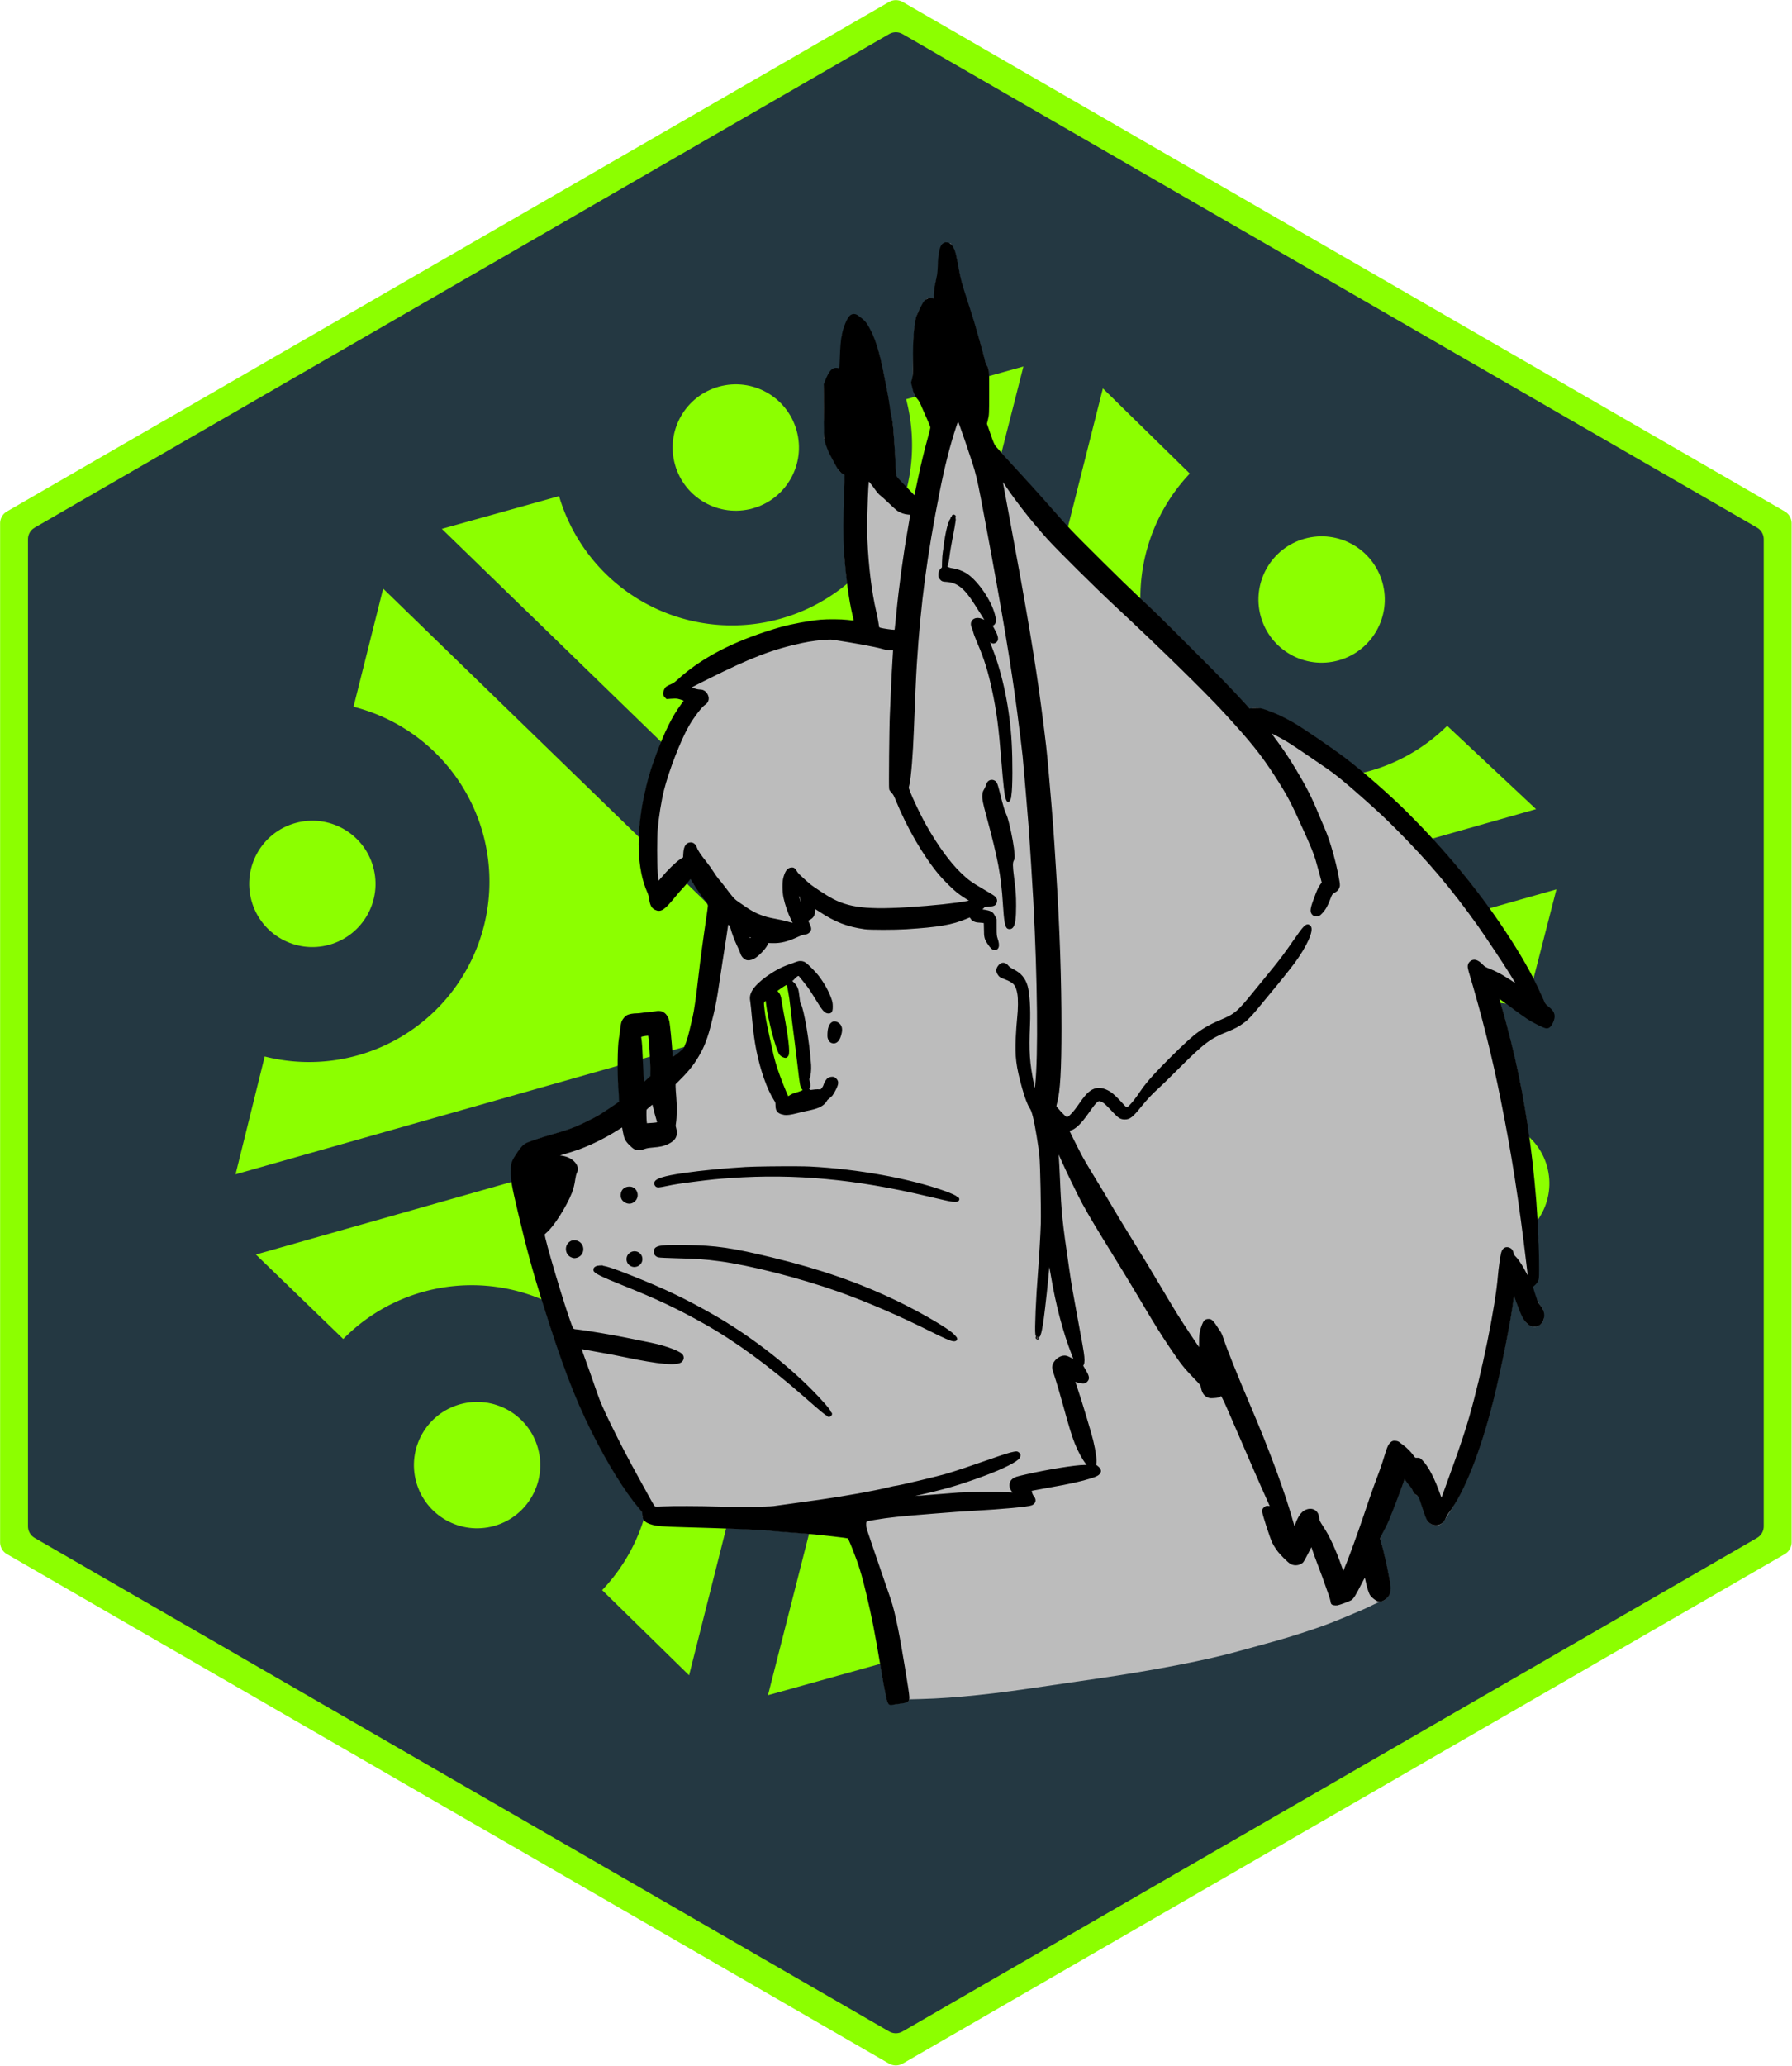 <?xml version="1.0" encoding="UTF-8" standalone="no"?>
<!-- Created with Inkscape (http://www.inkscape.org/) -->

<svg
   width="268.536mm"
   height="309.424mm"
   viewBox="0 0 268.536 309.424"
   version="1.1"
   id="svg5"
   xml:space="preserve"
   inkscape:version="1.2.2 (b0a8486541, 2022-12-01)"
   sodipodi:docname="nek0arts_logo.svg"
   inkscape:export-filename="nek0arts_logo.png"
   inkscape:export-xdpi="96"
   inkscape:export-ydpi="96"
   xmlns:inkscape="http://www.inkscape.org/namespaces/inkscape"
   xmlns:sodipodi="http://sodipodi.sourceforge.net/DTD/sodipodi-0.dtd"
   xmlns="http://www.w3.org/2000/svg"
   xmlns:svg="http://www.w3.org/2000/svg"><sodipodi:namedview
     id="namedview7"
     pagecolor="#ffffff"
     bordercolor="#666666"
     borderopacity="1.0"
     inkscape:showpageshadow="2"
     inkscape:pageopacity="0"
     inkscape:pagecheckerboard="0"
     inkscape:deskcolor="#d1d1d1"
     inkscape:document-units="mm"
     showgrid="false"
     inkscape:zoom="0.59985128"
     inkscape:cx="451.77865"
     inkscape:cy="578.47672"
     inkscape:window-width="1920"
     inkscape:window-height="1051"
     inkscape:window-x="1920"
     inkscape:window-y="0"
     inkscape:window-maximized="1"
     inkscape:current-layer="layer1"
     showguides="true" /><defs
     id="defs2"><rect
       x="159.587"
       y="862.361"
       width="1829.945"
       height="261.742"
       id="rect5393" /></defs><g
     inkscape:label="Ebene 1"
     inkscape:groupmode="layer"
     id="layer1"
     transform="translate(-15.732,4.712)"><g
       id="g2285"><g
         id="path371"
         transform="matrix(1.285,0,0,1.285,76.168,83.67)"><path
           style="color:#000000;fill:#8cff00;stroke-width:3.212;stroke-linecap:round;stroke-linejoin:round;-inkscape-stroke:none"
           d="M 57.441,170.372 -45.413,110.989 -45.413,-7.776 57.441,-67.159 160.294,-7.776 V 110.989 Z"
           id="path2408" /><path
           style="color:#000000;fill:#8cff00;stroke-linecap:round;stroke-linejoin:round;-inkscape-stroke:none"
           d="M 56.639,-68.549 -46.217,-9.166 a 1.606,1.606 0 0 0 -0.803,1.391 V 110.99 a 1.606,1.606 0 0 0 0.803,1.391 l 102.855,59.383 a 1.606,1.606 0 0 0 1.605,0 L 161.098,112.381 a 1.606,1.606 0 0 0 0.803,-1.391 V -7.775 a 1.606,1.606 0 0 0 -0.803,-1.391 L 58.244,-68.549 a 1.606,1.606 0 0 0 -1.605,0 z m 0.803,3.244 101.248,58.455 V 110.062 L 57.441,168.518 -43.807,110.062 V -6.85 Z"
           id="path2410" /></g><path
         sodipodi:type="star"
         style="display:inline;fill:#243842;fill-opacity:1;stroke:#243842;stroke-width:3.212;stroke-linecap:round;stroke-linejoin:round;stroke-dasharray:none;stroke-opacity:1"
         id="path1073"
         inkscape:flatsided="true"
         sodipodi:sides="6"
         sodipodi:cx="57.440727"
         sodipodi:cy="51.606728"
         sodipodi:r1="118.76525"
         sodipodi:r2="102.85373"
         sodipodi:arg1="1.5707963"
         sodipodi:arg2="2.0943951"
         inkscape:rounded="0"
         inkscape:randomized="0"
         d="m 57.441,170.372 -102.854,-59.383 -3e-6,-118.765 102.854,-59.383 102.854,59.383 0,118.765 z"
         transform="matrix(1.245,0,0,1.245,78.464,85.733)" /><g
         id="g351"
         style="fill:#8cff00;fill-opacity:1;stroke-width:0.7"
         transform="matrix(1.376,-0.384,0.384,1.376,-16.785,8.129)"><path
           d="m 93.196,131.441 31.911,54.713 6.144,-11.204 a 18.899,18.899 0 0 1 18.897,-32.731 l 6.383,-11.056 z m 0.2,-8.673 63.338,-0.279 -6.631,-10.922 A 18.899,18.899 0 0 1 131.207,78.837 l -6.383,-11.056 z m -7.411,-4.728 31.428,-54.711 -12.774,-1.32e-4 a 18.899,18.899 0 0 1 -37.794,0 H 54.078 Z m -7.611,4.382 -31.911,-54.713 -6.324,11.097 A 18.917,18.917 0 0 1 21.308,111.621 l -6.267,11.079 z m -0.2,8.673 -63.338,0.279 6.445,10.992 a 18.914,18.914 0 0 1 19.082,32.661 l 6.383,11.056 z m 7.411,4.51 -31.428,54.711 12.774,1.3e-4 a 18.899,18.899 0 0 1 37.794,0 h 12.766 z"
           id="path136"
           style="fill:#8cff00;fill-opacity:1;stroke-width:0.185" /><g
           fill="#2b0000"
           id="g152"
           transform="matrix(0.265,0,0,0.265,-136.747,48.784)"
           style="fill:#8cff00;fill-opacity:1;stroke-width:0.7"><circle
             cx="841.805"
             cy="535.211"
             r="25"
             id="circle138"
             style="fill:#8cff00;fill-opacity:1;stroke-width:0.7" /><circle
             cx="1048.668"
             cy="415.448"
             r="25"
             id="circle140"
             style="fill:#8cff00;fill-opacity:1;stroke-width:0.7" /><circle
             cx="1048"
             cy="175.427"
             r="25"
             id="circle142"
             style="fill:#8cff00;fill-opacity:1;stroke-width:0.7" /><circle
             cx="840.815"
             cy="55.169"
             r="25"
             id="circle144"
             style="fill:#8cff00;fill-opacity:1;stroke-width:0.7" /><circle
             cx="632.962"
             cy="176.417"
             r="25"
             id="circle146"
             style="fill:#8cff00;fill-opacity:1;stroke-width:0.7" /><circle
             cx="633.952"
             cy="415.448"
             r="25"
             id="circle148"
             style="fill:#8cff00;fill-opacity:1;stroke-width:0.7" /><circle
             cx="841.719"
             cy="297.709"
             r="25"
             id="circle150"
             style="fill:#8cff00;fill-opacity:1;stroke-width:0.7" /></g></g><g
         id="g1732"
         transform="matrix(0.251,0,0,0.251,25.254,114.199)"
         style="stroke-width:3.988"><path
           style="fill:#bcbcbc;stroke-width:3.988"
           d="m 492.663,543.04 c -1.031,-1.031 -1.864,-4.978 -4.859,-23.021 -4.373,-26.344 -8.784,-46.588 -12.976,-59.555 -1.343,-4.153 -5.995,-15.881 -6.45,-16.258 -0.196,-0.163 -4.834,-0.788 -10.38,-1.399 -10.043,-1.107 -12.234,-1.304 -22.638,-2.032 -3.073,-0.215 -8.388,-0.669 -11.811,-1.009 -6.641,-0.66 -17.709,-1.229 -32.131,-1.654 -4.889,-0.144 -12.262,-0.376 -16.383,-0.514 -4.121,-0.139 -9.697,-2.362 -13.384,-2.437 -4.897,-0.1 -6.882,-0.228 -7.366,-0.478 -0.365,-0.188 -1.65,-0.643 -2.856,-1.011 -3.657,-1.115 -5.964,-0.604 -5.847,-3.136 0.03,-0.652 0.04,-1.317 0.022,-1.476 -0.018,-0.16 -0.984,-1.474 -2.147,-2.921 -5.15,-6.406 -10.479,-14.16 -15.598,-22.696 -17.319,-28.882 -28.507,-56.253 -44.644,-109.22 -4.49,-14.739 -11.891,-43.763 -14.757,-57.874 -1.128,-5.556 -1.611,-11.809 -1.128,-14.625 0.691,-4.029 5.155,-10.727 8.644,-12.968 1.383,-0.888 7.626,-3.038 14.859,-5.116 10.501,-3.018 14.642,-4.545 21.59,-7.966 5.959,-2.933 14.69,-8.277 18.352,-11.231 1.061,-0.856 1.079,-0.898 1.075,-2.441 -0.003,-0.864 -0.119,-2.942 -0.259,-4.619 -0.865,-10.365 -0.748,-24.66 0.26,-31.623 0.273,-1.886 0.612,-4.665 0.753,-6.175 0.383,-4.099 1.405,-6.074 3.828,-7.393 1.188,-0.646 1.709,-0.752 4.666,-0.943 1.831,-0.118 3.943,-0.342 4.694,-0.497 0.751,-0.155 2.179,-0.28 3.175,-0.278 1.04,0.003 2.618,-0.216 3.707,-0.512 3.023,-0.822 5.354,-0.272 7.055,1.665 1.83,2.084 2.398,5.52 3.594,21.715 0.127,1.725 0.331,3.236 0.452,3.357 0.31,0.31 5.869,-3.723 6.461,-4.687 1.025,-1.671 2.577,-6.192 3.522,-10.263 0.542,-2.334 1.392,-5.964 1.888,-8.066 1.013,-4.288 2.238,-12.801 3.581,-24.88 0.888,-7.99 3.086,-24.299 4.828,-35.832 0.487,-3.223 0.885,-6.082 0.885,-6.354 0,-0.271 -1.15,-2.026 -2.556,-3.899 -2.998,-3.994 -6.337,-8.935 -7.233,-10.705 -0.348,-0.687 -0.741,-1.249 -0.872,-1.249 -0.131,0 -0.896,0.829 -1.698,1.841 -0.803,1.013 -2.104,2.527 -2.892,3.365 -0.788,0.838 -2.5,2.838 -3.806,4.445 -3.576,4.401 -5.225,4.14 -6.906,5.369 -1.928,1.409 -3.308,1.515 -4.884,0.373 -1.242,-0.9 -2.561,-2.841 -2.764,-4.067 -0.285,-1.723 -1.091,-4.472 -2.613,-8.917 -3.189,-9.312 -5.386,-14.35 -5.101,-26.286 0.262,-10.956 1.801,-21.217 5.128,-34.19 1.381,-5.384 2.686,-9.441 5.128,-15.935 5.261,-13.995 9.791,-23.181 14.579,-29.561 0.967,-1.289 1.758,-2.497 1.758,-2.684 0,-0.364 -1.724,-0.969 -4.135,-1.45 -1.272,-0.254 -1.768,-0.222 -3.714,0.235 -1.236,0.29 -0.196,-2.949 -0.639,-2.949 -0.965,0 -0.125,1.422 -1.816,-0.528 0.006,-0.901 -0.774,-1.003 -0.339,-1.844 0.526,-1.017 1.004,-2.681 2.601,-3.149 1.554,-0.455 2.006,-0.772 5.787,-4.051 11.098,-9.625 22.36,-16.238 39.154,-22.992 15.423,-6.202 29.565,-9.907 43.873,-11.493 4.045,-0.448 14.127,-0.396 17.653,0.092 1.537,0.213 2.899,0.291 3.026,0.174 0.139,-0.127 -0.138,-1.832 -0.686,-4.222 -1.863,-8.132 -3.489,-19.632 -4.554,-32.203 -0.515,-6.079 -0.58,-8.43 -0.577,-20.701 0.003,-12.125 0.271,-21.54 0.785,-27.589 l 0.154,-1.808 -1.614,-1.075 c -0.888,-0.591 -1.887,-1.414 -2.22,-1.829 -0.542,-0.675 -4.093,-7.244 -5.881,-10.878 -0.378,-0.768 -1.231,-2.997 -1.897,-4.953 l -1.21,-3.556 0.202,-2.54 c 0.271,-3.409 0.272,-3.3 -0.11,-9.525 -0.202,-3.282 -0.293,-8.298 -0.23,-12.573 0.097,-6.58 0.148,-7.233 0.678,-8.735 1.116,-3.161 11.676,-1.761 12.789,-2.637 0.535,-0.421 0.951,-0.504 2.189,-0.436 l 1.528,0.083 0.183,-3.429 c 0.439,-8.243 -6.977,-18.575 -6.614,-20.687 1.143,-6.653 5.327,-8.059 7.593,-8.685 1.405,-0.388 1.399,-2.61 2.29,-0.855 0.518,1.021 1.379,0.345 2.187,0.833 1.561,0.943 3.284,1.25 5.459,5.685 2.976,6.069 4.935,12.437 6.953,22.606 0.555,2.794 1.529,7.609 2.166,10.701 0.637,3.091 1.381,7.492 1.653,9.779 0.273,2.287 0.778,5.359 1.123,6.825 0.345,1.467 0.748,3.524 0.896,4.572 0.394,2.804 1.441,18.176 1.782,26.174 0.168,3.939 0.304,5.144 0.658,5.829 0.664,1.285 10.452,11.108 10.757,10.796 0.137,-0.14 0.782,-2.94 1.435,-6.223 2.066,-10.395 4.552,-20.735 7.105,-29.55 0.633,-2.185 1.151,-4.16 1.151,-4.389 0,-0.229 -0.839,-2.258 -1.865,-4.511 -1.026,-2.252 -2.54,-5.739 -3.365,-7.747 -1.324,-3.224 -1.672,-3.831 -2.963,-5.174 -1.123,-1.169 -1.541,-1.824 -1.803,-2.825 -0.187,-0.716 -0.549,-2.103 -0.803,-3.081 -0.654,-2.517 -0.743,-4.22 -0.295,-5.644 0.304,-0.967 0.411,-3.442 0.527,-12.136 0.198,-14.849 0.879,-22.227 2.415,-26.184 1.17,-3.013 4.059,-7.907 5.33,-9.027 1.061,-0.936 1.199,-0.984 2.839,-0.984 h 1.724 l 0.129,-1.333 c 0.507,-5.247 0.754,-6.843 1.525,-9.862 0.813,-3.183 0.88,-3.755 1.005,-8.616 0.099,-3.835 0.268,-5.828 0.643,-7.563 1.167,-5.415 2.553,-2.402 4.447,-2.402 1.247,0 1.411,-4.32 2.62,-2.354 2.393,3.892 2.512,4.282 4.409,14.478 1.526,8.202 1.947,9.768 5.32,19.812 1.689,5.029 3.691,11.316 4.449,13.97 0.758,2.654 2.247,7.798 3.309,11.43 1.062,3.632 2.137,7.649 2.39,8.927 0.335,1.693 0.71,2.729 1.382,3.818 0.507,0.822 1.015,1.834 1.128,2.249 0.113,0.415 0.175,6.869 0.137,14.343 -0.066,13.114 -0.087,13.66 -0.628,15.621 -0.308,1.118 -0.559,2.318 -0.558,2.667 0.003,0.719 3.182,10.028 3.931,11.507 0.679,1.343 11.564,13.592 24.191,27.224 1.943,2.098 6.28,6.957 9.637,10.799 7.472,8.55 9.675,10.984 14.367,15.871 6,6.251 32.023,31.91 37.357,36.835 2.722,2.514 7.18,6.682 9.906,9.263 7.269,6.883 43.243,43.138 49.404,49.79 8.724,9.419 7.979,8.703 8.873,8.524 2.158,-0.431 3.504,-0.435 5.396,-0.014 4.909,1.092 12.363,4.24 18.88,7.974 5.772,3.306 18.429,11.798 28.849,19.355 11.907,8.636 30.543,25.001 43.425,38.136 15.784,16.093 29.035,31.348 39.994,46.04 17.458,23.407 29.77,43.507 37.482,61.19 1.723,3.951 3.195,5.086 3.195,5.086 0,0 -19.961,1.145 -20.839,1.189 -6.341,-4.7 -7.851,-5.749 -8.025,-5.576 -0.064,0.064 0.57,2.443 1.407,5.288 2.925,9.931 6.361,23.605 9.258,36.834 6.546,29.896 11.019,66.039 12.572,101.6 0.358,8.202 -4.904,20.685 -5.243,26.531 -0.164,2.825 5.097,10.057 5.225,10.612 0.126,0.545 0.694,1.477 1.338,2.192 1.335,1.484 1.712,2.526 1.906,5.267 0.2,2.827 -0.292,4.276 -1.963,5.778 -2.088,1.878 -4.207,2.055 -6.588,0.552 -2.768,-1.747 -4.536,-5.064 -8.499,-15.943 -0.242,-0.664 -0.544,-1.206 -0.672,-1.206 -0.128,0 -0.233,0.053 -0.233,0.118 0,0.418 -0.89,6.473 -1.42,9.661 -3.114,18.728 -9.173,46.804 -13.348,61.849 -6.523,23.508 -14.227,42.573 -22.33,55.263 -1.153,1.806 -2.664,4.198 -3.357,5.316 -1.606,2.59 -2.545,3.572 -3.916,4.096 -2.12,0.81 -5.419,-0.223 -6.904,-2.161 -0.421,-0.549 -1.522,-3.418 -2.977,-7.754 -2.191,-6.53 -2.353,-6.91 -3.175,-7.439 -1.747,-1.124 -2.15,-1.593 -2.83,-3.294 -0.468,-1.172 -1.176,-2.273 -2.177,-3.387 -0.816,-0.908 -1.7,-2.022 -1.965,-2.477 -0.265,-0.454 -0.562,-0.826 -0.66,-0.826 -0.098,0 -0.374,0.6 -0.612,1.333 -0.951,2.928 -7.848,20.704 -9.357,24.114 -0.884,1.999 -2.31,4.89 -3.168,6.424 -1.671,2.986 -1.87,3.892 -1.208,5.499 1.067,2.589 5.302,21.785 5.788,26.235 0.24,2.194 0.221,2.772 -0.131,3.962 -0.746,2.529 -3.011,4.907 -4.959,5.206 -0.508,0.078 -2.753,1.048 -4.988,2.154 -2.235,1.107 -5.264,2.523 -6.731,3.148 -16.143,6.872 -20.166,8.459 -29.29,11.559 -9.972,3.388 -18.094,5.855 -29.257,8.889 -6.147,1.67 -12.833,3.509 -14.859,4.085 -18.625,5.301 -51.055,11.59 -85.217,16.525 -4.75,0.686 -13.722,1.999 -19.939,2.917 -29.91,4.417 -36.931,5.36 -51.054,6.86 -12.339,1.31 -23.696,2.103 -33.779,2.358 l -6.982,0.177 -0.333,0.696 c -0.183,0.383 -0.536,0.805 -0.783,0.937 -0.498,0.267 -8.711,1.541 -9.93,1.541 -0.424,0 -0.987,-0.217 -1.253,-0.483 z m -143.795,-373.112 1.835,-1.739 -0.158,-3.532 c -0.707,-15.781 -0.984,-19.837 -1.384,-20.237 -0.305,-0.305 -3.448,0.035 -3.991,0.432 -0.377,0.276 -0.392,0.615 -0.147,3.337 0.273,3.028 0.332,4.153 0.806,15.349 0.297,7.029 0.415,8.128 0.87,8.128 0.184,0 1.16,-0.783 2.169,-1.739 z"
           id="path984"
           sodipodi:nodetypes="ssssssssssssssssssssssscsssssscsssssssssssssssssssssssssssscssssssssssscsssscsssssscssssssssssssssssssssssssssscssssssssssssssscsssssssscsssssccssssssssssssssssssssssssssssssssssssssssscsssssscsssssss" /><path
           style="fill:#8cff00;fill-opacity:1;stroke:#000000;stroke-width:1.055px;stroke-linecap:butt;stroke-linejoin:miter;stroke-opacity:1"
           d="m 414.088,120.843 5.117,38.578 13.69,28.96 10.881,-5.38 -3.737,-42.637 -8.958,-32.378 z"
           id="path1106" /><path
           id="path982"
           style="fill:#000000;fill-opacity:1;stroke:#000000;stroke-width:1.595;stroke-dasharray:none;stroke-opacity:1"
           d="m 527.434,-328.302 c -0.875,-0.058 -1.86,0.249 -2.362,0.804 -1.355,1.497 -2.148,5.666 -2.368,12.446 -0.119,3.658 -0.281,5.095 -0.866,7.676 -1.059,4.67 -1.253,5.911 -1.43,9.191 -0.088,1.632 -0.235,3.089 -0.326,3.236 -0.115,0.187 -0.591,0.179 -1.57,-0.027 -1.272,-0.267 -1.511,-0.243 -2.542,0.256 -0.626,0.303 -1.388,0.89 -1.695,1.305 -1.239,1.675 -4.129,7.62 -4.6,9.459 -1.186,4.636 -1.79,13.183 -1.79,25.348 -4.8e-4,8.409 -0.037,9.158 -0.546,11.096 l -0.546,2.079 0.709,3.001 c 0.839,3.55 1.318,4.596 2.896,6.327 0.94,1.032 1.534,2.138 2.93,5.461 0.963,2.292 2.473,5.731 3.357,7.642 1.019,2.204 1.607,3.805 1.607,4.377 0,0.496 -0.624,3.104 -1.387,5.796 -2.179,7.687 -4.619,17.863 -6.494,27.082 -0.948,4.66 -1.837,8.586 -1.976,8.726 -0.168,0.168 -0.496,-0.033 -0.977,-0.598 -0.398,-0.468 -2.969,-3.14 -5.714,-5.937 -4.084,-4.161 -5.038,-5.269 -5.249,-6.096 -0.142,-0.556 -0.33,-2.611 -0.419,-4.567 -0.433,-9.599 -1.531,-25.272 -1.95,-27.813 -0.15,-0.908 -0.486,-2.588 -0.748,-3.734 -0.262,-1.146 -0.716,-3.947 -1.009,-6.223 -0.293,-2.277 -1.045,-6.654 -1.67,-9.728 -0.626,-3.073 -1.593,-7.874 -2.149,-10.668 -2.084,-10.462 -4.172,-17.385 -6.974,-23.131 -1.904,-3.903 -3.356,-5.985 -5.092,-7.298 -0.685,-0.518 -1.739,-1.341 -2.344,-1.829 -1.403,-1.133 -2.902,-1.229 -4.053,-0.26 -1.534,1.291 -3.689,6.434 -4.612,11.008 -0.661,3.274 -1.022,7.57 -1.235,14.695 -0.097,3.236 -0.258,5.966 -0.357,6.065 -0.099,0.099 -0.708,0.048 -1.351,-0.114 -2.371,-0.597 -3.667,0.168 -5.332,3.146 -0.496,0.888 -1.269,2.566 -1.718,3.731 l -0.815,2.117 v 10.033 c 0,5.518 0.053,11.748 0.117,13.843 0.065,2.095 0.075,4.838 0.024,6.096 -0.088,2.163 -0.03,2.477 1.089,5.842 0.65,1.956 1.695,4.471 2.322,5.588 0.627,1.118 1.942,3.588 2.921,5.49 1.823,3.538 2.944,4.898 5.115,6.2 l 0.857,0.514 v 2.661 c 0,1.464 -0.167,6.205 -0.371,10.535 -0.456,9.679 -0.482,26.424 -0.05,32.258 1.195,16.143 2.933,29.147 5.134,38.412 0.412,1.732 0.748,3.371 0.748,3.642 0,0.608 -0.497,0.62 -4.699,0.113 -3.586,-0.433 -11.731,-0.492 -15.875,-0.117 -6.625,0.601 -16.355,2.391 -23.49,4.323 -2.098,0.568 -6.501,1.927 -9.784,3.02 -22.021,7.331 -38.856,16.549 -51.643,28.276 -1.701,1.56 -2.603,2.169 -4.276,2.888 -2.537,1.09 -2.931,1.405 -3.551,2.84 -0.712,1.649 -0.625,2.725 0.292,3.643 l 0.767,0.767 2.871,-0.18 c 2.512,-0.157 3.123,-0.111 4.884,0.371 2.261,0.618 3.258,1.158 3.066,1.659 -0.071,0.186 -0.957,1.453 -1.968,2.816 -4.989,6.725 -9.418,15.629 -14.521,29.193 -3.498,9.299 -5.585,16.512 -7.544,26.072 -4.544,22.175 -3.809,42.332 2.028,55.597 0.7,1.59 1.115,2.983 1.279,4.288 0.455,3.627 1.252,5.193 3.099,6.087 3.01,1.457 4.881,0.127 11.752,-8.351 0.962,-1.187 2.67,-3.131 3.795,-4.318 1.125,-1.187 2.708,-3.045 3.519,-4.127 0.811,-1.083 1.617,-1.969 1.792,-1.969 0.175,0 0.845,0.943 1.488,2.095 1.461,2.619 3.936,6.307 6.774,10.093 2.652,3.538 2.873,3.918 2.869,4.926 -0.002,0.436 -0.354,3.136 -0.783,6 -1.885,12.579 -3.895,27.489 -4.845,35.941 -1.38,12.275 -2.619,20.9 -3.575,24.894 -0.435,1.815 -1.288,5.436 -1.897,8.047 -1.144,4.906 -2.72,9.334 -3.854,10.828 -0.612,0.807 -4.577,3.888 -6.344,4.93 l -0.842,0.497 -0.226,-0.595 c -0.124,-0.327 -0.303,-1.795 -0.399,-3.262 -0.368,-5.64 -1.437,-16.462 -1.79,-18.127 -0.899,-4.233 -3.625,-6.331 -7.179,-5.522 -0.804,0.183 -2.775,0.429 -4.382,0.547 -1.607,0.118 -3.537,0.335 -4.289,0.482 -0.752,0.147 -2.074,0.267 -2.938,0.267 -1.885,0 -4.315,0.421 -5.266,0.913 -1.161,0.601 -2.455,2.131 -2.974,3.517 -0.271,0.724 -0.625,2.681 -0.788,4.349 -0.162,1.668 -0.524,4.29 -0.803,5.827 -0.779,4.29 -0.958,19.948 -0.329,28.829 0.644,9.097 0.667,8.548 -0.394,9.436 -1.245,1.042 -9.039,6.2 -11.938,7.9 -3.409,1.999 -9.989,5.258 -13.655,6.762 -3.646,1.496 -7.57,2.793 -13.904,4.597 -5.922,1.686 -13.635,4.23 -15.2,5.013 -1.833,0.918 -3.306,2.414 -5.279,5.365 -3.496,5.227 -3.879,6.357 -3.831,11.278 0.052,5.275 0.6,8.364 4.155,23.438 5.185,21.983 8.763,35.163 14.726,54.229 11.224,35.893 19.041,56.52 29.082,76.746 9.265,18.662 19.789,35.659 28.569,46.139 1.982,2.366 2.006,2.414 2.012,3.827 0.012,3.039 1.225,4.267 5.408,5.476 2.723,0.787 6.372,1.061 18.717,1.407 25.288,0.708 43.254,1.411 49.022,1.918 2.305,0.203 5.963,0.54 8.128,0.749 2.165,0.209 7.309,0.611 11.43,0.892 4.121,0.281 8.522,0.624 9.779,0.762 1.257,0.138 6.056,0.663 10.664,1.168 4.838,0.53 8.665,1.066 9.056,1.269 0.571,0.295 1.08,1.361 3.236,6.775 3.683,9.248 5.516,15.188 8.269,26.793 3.26,13.743 5.06,22.908 8.413,42.831 3.168,18.829 3.954,22.422 4.997,22.859 h 5.2e-4 c 0.178,0.074 0.551,0.095 0.83,0.045 0.279,-0.049 2.377,-0.348 4.662,-0.664 5.232,-0.724 5.256,-0.74 5.212,-3.45 -0.019,-1.206 -1.05,-8.037 -2.619,-17.356 -2.859,-16.979 -3.508,-20.506 -5.231,-28.459 -1.529,-7.058 -2.401,-10.042 -5.49,-18.785 -1.407,-3.981 -4.252,-12.268 -6.324,-18.415 -2.072,-6.147 -4.288,-12.662 -4.925,-14.478 -0.958,-2.732 -1.158,-3.615 -1.159,-5.115 -3.6e-4,-2.749 0.013,-2.759 5.334,-3.638 9.43,-1.559 14.443,-2.091 35.814,-3.805 12.522,-1.005 15.334,-1.205 23.495,-1.67 17.472,-0.995 32.464,-2.382 34.632,-3.203 1.96,-0.742 2.423,-2.562 1.051,-4.125 -0.422,-0.48 -0.935,-1.428 -1.14,-2.105 -0.354,-1.166 -0.496,-2.374 -0.28,-2.374 0.054,0 1.226,-0.232 2.603,-0.515 1.377,-0.283 5.452,-1.029 9.053,-1.656 11.547,-2.012 18.476,-3.559 24.48,-5.468 3.158,-1.004 4.244,-1.608 4.822,-2.682 0.447,-0.829 0.445,-0.881 -0.032,-1.767 -0.271,-0.502 -0.994,-1.259 -1.608,-1.681 -1.042,-0.717 -1.102,-0.82 -0.906,-1.563 0.522,-1.989 -0.135,-7.104 -1.801,-14.003 -1.082,-4.483 -6.356,-22.051 -8.883,-29.591 -1.053,-3.143 -1.915,-5.858 -1.918,-6.033 -0.003,-0.454 0.715,-0.394 2.434,0.204 0.825,0.287 2.093,0.544 2.816,0.572 1.141,0.044 1.418,-0.047 2.083,-0.684 1.476,-1.412 1.27,-2.606 -1.148,-6.657 l -1.453,-2.434 0.471,-0.875 c 0.567,-1.054 0.565,-3.187 -0.01,-7.04 -0.443,-2.973 -0.305,-2.203 -3.781,-20.995 -3.245,-17.541 -3.379,-18.328 -4.949,-29.083 -4.201,-28.771 -4.609,-32.742 -5.483,-53.34 -0.202,-4.75 -0.507,-10.604 -0.679,-13.01 -0.172,-2.405 -0.223,-4.462 -0.115,-4.57 0.278,-0.278 0.482,0.122 3.4,6.657 1.435,3.213 3.79,8.242 5.234,11.176 1.444,2.934 3.607,7.335 4.807,9.779 2.38,4.85 7.614,13.936 13.971,24.257 13.411,21.771 16.629,27.052 21.495,35.27 10.086,17.033 13.014,21.742 19.528,31.405 6.101,9.051 7.972,11.394 14.317,17.927 2.942,3.029 3.499,3.729 3.641,4.572 0.571,3.396 1.614,5.116 3.648,6.016 0.962,0.426 1.441,0.467 3.606,0.312 2.059,-0.147 2.64,-0.285 3.318,-0.785 0.752,-0.555 0.859,-0.572 1.263,-0.207 0.773,0.699 2.097,3.519 6.909,14.709 9.183,21.352 17.48,40.33 21.358,48.852 1.714,3.765 1.853,4.702 0.551,3.718 -0.271,-0.205 -0.938,-0.373 -1.481,-0.373 -0.762,0 -1.164,0.177 -1.764,0.777 -0.736,0.736 -0.769,0.854 -0.619,2.223 0.197,1.8 4.589,15.242 5.83,17.843 0.504,1.056 1.636,2.935 2.515,4.176 1.933,2.727 6.759,7.551 8.307,8.303 2.034,0.988 4.652,0.629 6.285,-0.862 0.301,-0.275 1.667,-2.719 3.036,-5.431 1.369,-2.712 2.574,-4.931 2.677,-4.931 0.104,0 0.607,1.343 1.118,2.984 0.511,1.641 1.846,5.328 2.967,8.192 1.807,4.617 4.283,11.446 6.954,19.177 0.483,1.397 0.961,3.106 1.062,3.799 0.178,1.218 0.218,1.266 1.198,1.476 0.558,0.119 1.44,0.152 1.96,0.073 1.209,-0.185 6.927,-2.307 7.997,-2.968 1.143,-0.706 2.454,-2.823 5.601,-9.044 1.501,-2.967 2.864,-5.395 3.029,-5.398 0.36,-0.004 0.376,0.047 1.224,4.003 0.683,3.184 1.532,5.966 2.234,7.325 0.762,1.474 3.934,3.909 5.092,3.909 1.239,0 3.06,-0.925 4.101,-2.084 1.567,-1.743 2.014,-3.244 1.832,-6.151 -0.225,-3.588 -4.122,-21.604 -5.632,-26.037 -0.822,-2.413 -0.808,-2.953 0.119,-4.619 1.57,-2.821 3.555,-6.832 4.647,-9.391 1.795,-4.207 8.188,-20.966 8.936,-23.424 0.418,-1.373 0.796,-2.199 0.978,-2.138 0.164,0.054 0.668,0.756 1.12,1.559 0.452,0.803 1.499,2.2 2.328,3.104 0.997,1.088 1.717,2.176 2.129,3.218 0.455,1.15 0.847,1.711 1.455,2.082 1.99,1.215 2.122,1.466 4.342,8.257 1.357,4.152 2.38,6.846 2.88,7.589 1.501,2.226 4.574,3.045 6.924,1.846 1.256,-0.641 2.082,-1.661 2.962,-3.661 0.354,-0.805 1.148,-2.119 1.765,-2.921 8.99,-11.693 18.851,-36.553 26.335,-66.395 4.79,-19.099 10.835,-49.532 12.201,-61.427 0.428,-3.723 0.669,-4.117 1.362,-2.223 4.333,11.851 5.4,14.228 7.339,16.349 1.543,1.688 2.818,2.383 4.372,2.383 2.357,0 4.111,-1.435 4.847,-3.965 0.755,-2.596 0.077,-5.294 -1.886,-7.501 -0.577,-0.648 -1.26,-1.677 -1.52,-2.286 -0.838,-1.968 -3.132,-9.088 -3.046,-9.456 0.046,-0.196 0.591,-0.742 1.212,-1.213 0.647,-0.491 1.406,-1.396 1.778,-2.118 0.634,-1.232 0.65,-1.391 0.687,-6.855 0.069,-10.146 -0.704,-28.807 -1.705,-41.155 -2.522,-31.105 -6.778,-59.445 -12.836,-85.471 -2.884,-12.391 -6.178,-24.863 -9.038,-34.22 -0.308,-1.009 -0.491,-1.904 -0.406,-1.989 0.261,-0.261 1.056,0.28 8.068,5.486 3.729,2.769 8.199,5.965 9.933,7.104 3.756,2.467 10.041,5.585 11.259,5.585 1.24,0 2.114,-0.847 3.119,-3.021 1.521,-3.293 1.099,-5.542 -1.438,-7.668 -3.084,-2.583 -2.914,-2.332 -5.598,-8.332 C 876.133,108.11 869.08,95.752 859.028,80.735 842.725,56.381 824.615,34.517 802.01,11.896 791.413,1.293 774.673,-13.38 764.29,-21.164 c -8.553,-6.412 -25.031,-17.62 -30.609,-20.821 -5.871,-3.369 -11.106,-5.776 -16.254,-7.476 -2.506,-0.827 -3.246,-0.964 -5.207,-0.966 -1.257,-0.001 -2.746,0.089 -3.309,0.201 l -1.023,0.203 -3.803,-4.149 c -7.625,-8.319 -12.534,-13.368 -30.6,-31.481 -19.618,-19.669 -22.808,-22.781 -33,-32.193 -6.84,-6.316 -33.618,-32.793 -39.738,-39.291 -1.974,-2.096 -6.79,-7.466 -10.702,-11.932 -3.912,-4.466 -9.002,-10.181 -11.311,-12.699 -11.909,-12.983 -22.282,-24.407 -22.805,-25.116 -1.028,-1.394 -1.48,-2.465 -3.5,-8.28 l -1.974,-5.684 0.541,-2.18 c 0.82,-3.303 0.809,-3.092 0.834,-16.658 0.025,-13.703 0.058,-13.33 -1.397,-15.747 -0.541,-0.899 -0.957,-2.094 -1.25,-3.595 -0.241,-1.237 -1.53,-6.02 -2.865,-10.63 -1.335,-4.61 -2.764,-9.582 -3.176,-11.049 -0.412,-1.467 -2.224,-7.182 -4.025,-12.7 -3.66,-11.211 -4.145,-12.995 -5.451,-20.066 -1.49,-8.062 -1.863,-9.648 -2.687,-11.408 -0.917,-1.961 -1.581,-2.748 -2.728,-3.237 -0.245,-0.105 -0.525,-0.165 -0.817,-0.184 z m 6.52,104.306 c 0.092,-0.087 0.167,-0.071 0.244,0.005 0.529,0.529 8.985,25.221 10.467,30.562 1.716,6.185 2.396,9.45 6.148,29.483 10.449,55.798 15.644,86.756 19.405,115.648 1.491,11.452 2.741,21.592 3.179,25.781 0.399,3.821 3.244,37.328 3.687,43.434 0.474,6.519 2.304,35.728 2.666,42.545 2.507,47.177 2.984,93.168 1.144,110.177 -0.411,3.798 -0.532,4.377 -0.914,4.377 -0.358,0 -0.68,-1.046 -1.359,-4.409 -2.689,-13.328 -3.091,-19.313 -2.417,-35.978 0.378,-9.354 -0.212,-18.788 -1.434,-22.901 -1.28,-4.313 -3.689,-7.158 -7.807,-9.224 -1.751,-0.878 -2.748,-1.556 -3.302,-2.246 -1.832,-2.28 -3.784,-2.219 -5.331,0.166 -0.843,1.3 -0.857,2.472 -0.045,3.857 0.763,1.303 1.201,1.596 3.947,2.645 5.575,2.131 7.045,3.845 8.002,9.332 0.53,3.037 0.476,9.161 -0.129,14.687 -0.275,2.515 -0.639,7.63 -0.809,11.367 -0.53,11.694 0.152,17.158 3.756,30.092 1.612,5.785 3.08,9.65 4.498,11.844 0.786,1.216 1.199,2.337 1.975,5.36 1.2,4.675 3.378,17.807 3.9,23.506 0.478,5.229 1.029,32.232 0.822,40.259 -0.138,5.354 -1.093,21.86 -1.69,29.21 -1.216,14.983 -2.043,34.279 -1.578,36.83 0.157,0.863 0.28,1.016 0.816,1.016 0.386,0 0.635,-0.148 0.642,-0.381 0.006,-0.21 0.139,-0.612 0.296,-0.895 0.314,-0.568 1.107,-4.819 1.706,-9.138 0.829,-5.98 2.762,-23.834 3.313,-30.607 0.483,-5.938 0.74,-5.457 2.412,4.523 3.011,17.965 7.237,34.015 12.507,47.501 0.836,2.14 1.448,3.964 1.359,4.052 -0.089,0.089 -1.305,-0.434 -2.703,-1.161 -1.996,-1.038 -2.795,-1.322 -3.721,-1.322 -2.818,0 -6.021,2.746 -6.534,5.6 -0.176,0.982 -0.079,1.356 2.14,8.243 0.855,2.654 2.812,9.398 4.348,14.986 3.518,12.795 5.242,18.394 7,22.733 1.958,4.831 4.34,9.185 6.525,11.928 1.181,1.482 0.943,1.787 -1.394,1.787 -5.419,0 -21.946,2.656 -34.794,5.592 -6.153,1.406 -6.609,1.549 -7.776,2.439 -1.096,0.836 -1.589,1.85 -1.589,3.272 0,1.265 0.423,2.273 1.559,3.719 1.212,1.543 1.179,1.556 -3.274,1.319 -6.006,-0.319 -23.664,-0.242 -29.146,0.127 -2.654,0.179 -10.896,0.833 -18.314,1.453 -7.418,0.621 -13.871,1.128 -14.339,1.128 -1.611,0 -0.37,-0.547 2.977,-1.311 21.701,-4.957 28.361,-6.864 44.039,-12.613 11.341,-4.159 20.253,-8.633 21.209,-10.647 0.509,-1.072 0.415,-1.534 -0.439,-2.171 -0.627,-0.468 -0.809,-0.484 -2.286,-0.205 -2.731,0.516 -5.859,1.5 -14.813,4.657 -9.855,3.474 -18.984,6.522 -24.892,8.31 -5.258,1.591 -29.588,7.377 -31.019,7.377 -0.272,0 -2.096,0.396 -4.053,0.88 -8.558,2.116 -25.997,5.249 -41.637,7.479 -7.665,1.093 -22.313,3.12 -27.051,3.743 h -5.2e-4 c -3.724,0.49 -22.393,0.651 -33.782,0.292 -10.636,-0.336 -26.422,-0.385 -32.306,-0.1 -4.136,0.2 -4.825,0.179 -5.353,-0.166 -0.333,-0.218 -1.408,-1.865 -2.39,-3.659 -0.982,-1.794 -4.191,-7.615 -7.131,-12.934 -6.406,-11.589 -11.304,-20.945 -16.345,-31.222 -5.141,-10.481 -7.105,-14.949 -8.984,-20.441 -2.42,-7.072 -6.35,-18.164 -8.049,-22.715 -0.99,-2.651 -1.422,-4.126 -1.258,-4.29 0.164,-0.164 1.849,0.066 4.901,0.669 2.558,0.506 6.765,1.274 9.349,1.708 2.584,0.434 7.947,1.469 11.917,2.302 21.221,4.449 31.936,5.394 34.121,3.009 0.998,-1.089 0.978,-2.576 -0.047,-3.534 -1.053,-0.984 -3.946,-2.337 -7.859,-3.678 -4.095,-1.403 -7.758,-2.308 -15.399,-3.803 -3.213,-0.629 -7.785,-1.554 -10.16,-2.056 -6.336,-1.339 -24.411,-4.389 -27.94,-4.714 -3.576,-0.329 -3.517,-0.288 -4.704,-3.355 -4.113,-10.627 -16.6,-52.647 -16.155,-54.365 0.08,-0.308 0.691,-1 1.358,-1.536 4.049,-3.255 11.779,-15.362 14.915,-23.361 0.918,-2.342 1.574,-4.997 2.013,-8.143 0.223,-1.598 0.59,-3.061 0.938,-3.741 1.086,-2.119 0.563,-4.181 -1.582,-6.235 -2.008,-1.922 -4.752,-2.945 -8.784,-3.274 -1.153,-0.094 -2.095,-0.266 -2.095,-0.383 0,-0.117 1,-0.508 2.223,-0.869 6.232,-1.842 10.076,-3.056 12.256,-3.872 7.843,-2.933 16.025,-7.042 23.2,-11.65 2.172,-1.395 3.216,-1.898 3.216,-1.549 0,0.045 0.23,1.359 0.511,2.919 0.782,4.342 1.276,5.428 3.528,7.755 1.061,1.096 2.376,2.222 2.922,2.502 1.384,0.71 3.405,0.66 5.495,-0.135 1.206,-0.459 2.59,-0.711 5.056,-0.92 4.596,-0.39 6.629,-0.846 9.032,-2.026 3.36,-1.65 4.699,-3.376 4.699,-6.058 0,-0.819 -0.184,-2.03 -0.41,-2.691 -0.352,-1.034 -0.367,-1.477 -0.106,-3.157 0.534,-3.433 0.607,-10.411 0.161,-15.412 -0.224,-2.513 -0.407,-5.332 -0.407,-6.266 v -1.698 l 3.249,-3.259 c 5.63,-5.647 8.586,-9.54 11.927,-15.706 2.964,-5.471 4.733,-10.79 7.558,-22.727 1.235,-5.219 2.218,-10.617 3.307,-18.167 0.363,-2.515 1.23,-8.23 1.928,-12.7 0.697,-4.47 1.776,-11.386 2.397,-15.367 0.621,-3.981 1.129,-7.382 1.13,-7.556 6.8e-4,-0.57 1.039,-0.334 1.777,0.404 0.397,0.397 0.854,1.226 1.015,1.842 0.822,3.142 2.469,7.567 3.916,10.518 0.89,1.816 1.798,3.932 2.017,4.703 0.397,1.394 1.395,2.637 2.625,3.268 1.074,0.551 2.827,0.339 4.486,-0.541 2.303,-1.222 6.381,-5.382 7.532,-7.684 l 0.889,-1.778 3.048,0.082 c 4.629,0.123 8.827,-0.922 14.643,-3.648 1.883,-0.882 3.295,-1.386 3.882,-1.386 1.256,0 2.483,-0.553 3.172,-1.429 0.719,-0.914 0.587,-2.031 -0.494,-4.171 -1.045,-2.07 -0.998,-2.396 0.451,-3.131 2.095,-1.063 2.858,-2.42 2.858,-5.089 0,-0.904 0.116,-1.716 0.258,-1.804 0.142,-0.088 1.713,0.807 3.492,1.989 9.265,6.153 16.395,8.92 26.73,10.375 3.081,0.434 17.779,0.436 24.511,0.004 19.59,-1.258 27.392,-2.604 35.93,-6.201 l 2.402,-1.012 0.581,0.726 c 0.32,0.399 0.583,0.808 0.583,0.906 7.1e-4,0.099 0.512,0.479 1.137,0.845 0.944,0.553 1.555,0.69 3.619,0.807 1.366,0.077 2.627,0.254 2.801,0.392 0.23,0.182 0.317,1.362 0.317,4.29 0,4.79 0.258,5.769 2.304,8.728 1.588,2.298 2.313,2.919 3.406,2.919 1.81,0 2.154,-2.012 0.964,-5.638 -0.654,-1.994 -0.693,-2.373 -0.699,-6.96 l -0.006,-4.851 -0.889,-1.739 c -0.743,-1.455 -1.08,-1.838 -2.055,-2.338 -0.641,-0.329 -1.955,-0.706 -2.921,-0.837 -3.416,-0.465 -3.531,-0.611 -1.761,-2.242 0.626,-0.577 1.169,-1.053 1.207,-1.059 0.038,-0.006 1.247,-0.109 2.687,-0.228 2.898,-0.24 3.386,-0.488 3.874,-1.966 0.378,-1.144 -0.022,-2.131 -1.254,-3.1 -0.506,-0.398 -3.149,-2.012 -5.873,-3.588 -7.63,-4.413 -9.776,-5.97 -14.315,-10.383 C 528.56,41.263 521.61,31.74 514.737,19.775 511.273,13.746 506.127,2.987 504.326,-1.989 l -0.568,-1.57 0.52,-2.366 c 0.965,-4.392 2.06,-18.023 2.586,-32.211 0.655,-17.652 1.313,-32.283 1.782,-39.624 2.306,-36.071 6.086,-64.555 13.602,-102.489 3.034,-15.312 6.281,-28.098 9.9,-38.989 1.096,-3.299 1.53,-4.494 1.808,-4.757 z m 25.82,35.245 c 0.05,0.02 0.115,0.082 0.184,0.125 0.146,0.09 1.614,2.183 3.263,4.65 6.179,9.247 15.816,21.462 24.782,31.411 5.631,6.248 28.992,29.391 40.034,39.661 26.006,24.187 53.772,51.329 64.92,63.463 16.545,18.007 22.614,25.562 31.065,38.671 7.25,11.244 9.499,15.512 17.138,32.522 4.253,9.47 5.829,13.323 6.98,17.073 0.817,2.661 3.83,13.746 3.83,14.092 0,0.174 -0.354,0.761 -0.788,1.304 -0.998,1.251 -1.749,2.73 -2.908,5.724 -3.221,8.322 -3.58,10.253 -2.166,11.666 0.614,0.614 0.953,0.743 1.958,0.743 1.157,0 1.29,-0.077 2.778,-1.601 1.877,-1.924 3.296,-4.406 4.696,-8.22 1.107,-3.012 1.388,-3.395 3.24,-4.4 1.377,-0.748 2.2,-1.859 2.427,-3.276 0.239,-1.497 -1.785,-11.389 -3.786,-18.506 -2.122,-7.546 -3.436,-11.362 -5.705,-16.575 -1.003,-2.305 -2.456,-5.734 -3.229,-7.62 -3.861,-9.422 -7.33,-16.255 -13.312,-26.227 -4.047,-6.746 -7.927,-12.533 -12.32,-18.38 -2.007,-2.671 -3.649,-4.929 -3.649,-5.017 0,-0.433 1.134,0.023 5.15,2.071 5.098,2.599 8.56,4.746 17.456,10.828 3.562,2.435 8.763,5.983 11.557,7.884 6.339,4.312 12.026,8.929 22.984,18.662 9.598,8.524 12.994,11.701 19.689,18.42 19.256,19.323 33.044,35.602 48.634,57.419 4.27,5.976 15.186,22.376 19.367,29.097 4.933,7.93 5.321,8.787 3.368,7.456 -6.994,-4.769 -11.347,-7.26 -15.743,-9.009 -3.011,-1.198 -3.695,-1.6 -4.953,-2.917 -2.669,-2.792 -4.798,-3.388 -6.506,-1.822 -1.256,1.151 -1.38,2.401 -0.522,5.267 7.94,26.54 13.928,50.505 19.229,76.957 6.409,31.982 10.641,59.083 15.248,97.65 1.063,8.899 1.133,9.792 0.768,9.792 -0.128,0 -0.885,-1.286 -1.683,-2.858 -2.437,-4.803 -4.961,-8.815 -6.523,-10.37 -1.16,-1.155 -1.508,-1.694 -1.729,-2.681 -0.365,-1.636 -0.859,-2.342 -1.96,-2.802 -1.901,-0.794 -3.306,0.075 -3.966,2.455 -0.505,1.822 -1.605,9.646 -1.945,13.843 -1.47,18.15 -9.535,57.778 -17.136,84.201 -2.503,8.701 -5.419,17.429 -10.607,31.75 -2.303,6.356 -4.694,12.978 -5.315,14.715 -0.621,1.737 -1.249,3.198 -1.396,3.247 -0.147,0.049 -0.754,-1.315 -1.348,-3.031 -3.376,-9.744 -7.019,-16.798 -10.572,-20.47 -1.266,-1.308 -1.341,-1.346 -2.593,-1.289 -1.47,0.067 -1.776,-0.121 -2.915,-1.794 -1.138,-1.671 -3.898,-4.487 -5.519,-5.631 -0.768,-0.542 -1.825,-1.348 -2.347,-1.791 -0.742,-0.629 -1.243,-0.828 -2.286,-0.908 -1.194,-0.092 -1.434,-0.021 -2.257,0.67 -1.079,0.905 -1.684,2.104 -2.717,5.382 -0.415,1.315 -1.293,4.106 -1.951,6.201 -0.659,2.095 -2.166,6.324 -3.35,9.398 -1.183,3.073 -3.276,8.903 -4.649,12.954 -1.374,4.051 -3.181,9.366 -4.016,11.811 -2.943,8.615 -6.98,19.75 -9.213,25.411 -1.242,3.149 -2.416,5.941 -2.609,6.205 -0.34,0.465 -0.36,0.463 -0.653,-0.084 -0.166,-0.31 -0.816,-2.011 -1.443,-3.78 -3.601,-10.15 -7.048,-17.601 -10.783,-23.301 -2.091,-3.193 -2.349,-3.718 -2.558,-5.207 -0.306,-2.181 -0.417,-2.516 -1.173,-3.524 -1.261,-1.682 -3.795,-2.056 -6.11,-0.903 -2.277,1.135 -3.951,3.62 -5.631,8.359 -0.495,1.397 -1.014,2.52 -1.152,2.495 -0.139,-0.025 -0.513,-0.996 -0.831,-2.159 -5.191,-18.946 -14.421,-44.047 -26.977,-73.361 -6.402,-14.947 -13.328,-32.214 -15.009,-37.419 -0.909,-2.814 -1.464,-4.096 -2.2,-5.08 -0.541,-0.723 -1.425,-2.048 -1.965,-2.943 -0.539,-0.895 -1.456,-2.124 -2.038,-2.731 -0.943,-0.984 -1.181,-1.102 -2.209,-1.102 -1.629,0 -2.306,0.631 -3.211,2.99 -1.36,3.546 -1.698,5.759 -1.653,10.822 0.039,4.371 0.023,4.524 -0.414,4.064 -0.779,-0.819 -10.664,-15.705 -14.147,-21.306 -1.825,-2.934 -5.918,-9.734 -9.096,-15.113 -6.341,-10.731 -10.617,-17.777 -19.652,-32.385 -3.283,-5.309 -7.68,-12.567 -9.769,-16.129 -4.35,-7.415 -5.724,-9.705 -12.037,-20.066 -2.511,-4.121 -5.143,-8.579 -5.847,-9.906 -3.36,-6.328 -8.211,-16.109 -8.115,-16.361 0.059,-0.155 0.613,-0.417 1.231,-0.582 2.822,-0.755 6.011,-3.819 10.261,-9.861 5.694,-8.095 6.335,-8.583 9.308,-7.077 1.296,0.657 2.754,2.031 7.183,6.769 2.609,2.791 3.788,3.478 5.969,3.478 2.727,0 4.234,-1.189 9.006,-7.101 3.503,-4.341 7.246,-8.343 10.158,-10.861 1.25,-1.081 6.793,-6.487 12.319,-12.012 15.33,-15.33 19.052,-18.153 29.415,-22.309 4.664,-1.87 6.886,-3.072 9.951,-5.381 2.571,-1.938 4.862,-4.405 10.122,-10.905 2.318,-2.864 5.146,-6.293 6.284,-7.62 2.869,-3.344 11.09,-13.588 13.271,-16.534 7.423,-10.032 11.714,-19.562 9.711,-21.566 -1.476,-1.476 -2.798,-0.211 -8.636,8.266 -5.101,7.408 -8.997,12.614 -13.582,18.15 -1.909,2.305 -6.281,7.662 -9.717,11.904 -10.725,13.243 -12.016,14.347 -21.406,18.313 -6.313,2.667 -11.026,5.467 -15.621,9.282 -3.68,3.055 -12.002,11.058 -18.901,18.178 -6.57,6.78 -9.851,10.661 -12.979,15.348 -2.04,3.058 -4.204,5.842 -5.843,7.516 -1.244,1.272 -1.605,1.501 -2.366,1.501 -0.809,0 -1.095,-0.221 -2.878,-2.223 -3.104,-3.485 -5.982,-6.21 -7.546,-7.144 -3.328,-1.989 -6.314,-2.522 -8.811,-1.574 -2.824,1.073 -4.943,3.256 -9.169,9.444 -2.419,3.541 -5.13,6.573 -6.429,7.19 -0.798,0.379 -0.961,0.382 -1.625,0.039 -1.179,-0.61 -6.385,-6.26 -6.385,-6.93 0,-0.316 0.226,-1.405 0.502,-2.419 1.789,-6.574 2.541,-19.62 2.541,-44.135 10e-4,-28.938 -1.033,-59.351 -3.179,-93.472 -1.778,-28.284 -1.634,-26.352 -4.315,-57.658 -1.235,-14.419 -1.649,-18.096 -4.586,-40.64 -3.417,-26.234 -8.696,-57.721 -18.525,-110.49 -4.593,-24.657 -4.966,-26.549 -4.616,-26.407 z m -79.348,1.116 c 0.639,0.2 2.334,2.165 4.53,5.277 1.349,1.912 2.438,3.162 3.265,3.747 0.682,0.483 2.957,2.541 5.054,4.572 2.097,2.031 4.371,4.063 5.053,4.514 1.784,1.181 3.809,1.879 5.992,2.065 l 1.905,0.162 -0.033,1.016 c -0.018,0.559 -0.671,4.577 -1.451,8.93 -2.546,14.209 -5.307,34.543 -6.755,49.744 -0.426,4.47 -0.861,8.642 -0.966,9.271 -0.188,1.121 -0.212,1.144 -1.208,1.19 -1.104,0.051 -6.533,-0.726 -8.187,-1.172 -0.564,-0.152 -1.141,-0.418 -1.284,-0.591 -0.142,-0.174 -0.389,-1.402 -0.549,-2.729 -0.16,-1.327 -0.806,-4.626 -1.436,-7.33 -2.668,-11.448 -4.515,-26.466 -5.229,-42.531 -0.235,-5.286 -0.234,-9.062 0.004,-16.891 0.382,-12.559 0.739,-18.884 1.086,-19.221 0.046,-0.045 0.116,-0.052 0.208,-0.024 z m 50.931,21.735 c -0.201,0 -0.366,0.216 -0.366,0.481 0,0.264 -0.172,0.547 -0.381,0.627 -0.21,0.08 -0.381,0.364 -0.381,0.631 0,0.267 -0.171,0.627 -0.381,0.801 -0.21,0.174 -0.381,0.524 -0.381,0.778 0,0.254 -0.1,0.524 -0.223,0.6 -0.123,0.076 -0.284,0.397 -0.357,0.714 -0.073,0.316 -0.374,1.408 -0.669,2.426 -0.59,2.035 -1.71,8.207 -1.92,10.575 -0.073,0.827 -0.317,2.542 -0.542,3.81 -0.225,1.268 -0.441,3.944 -0.479,5.946 l -0.07,3.641 -0.761,0.805 c -1.099,1.162 -1.33,1.74 -1.33,3.331 0,1.253 0.099,1.525 0.85,2.345 0.838,0.914 0.887,0.93 3.366,1.109 6.58,0.476 11.026,3.983 17.05,13.45 7.422,11.666 7.284,11.43 6.668,11.43 -0.143,0 -1.055,-0.4 -2.026,-0.889 -2.809,-1.414 -5.303,-1.143 -6.245,0.679 -0.477,0.922 -0.369,2.016 0.356,3.597 0.267,0.582 0.62,1.687 0.783,2.456 0.164,0.768 1.385,3.934 2.714,7.036 3.775,8.81 6.154,16.494 8.479,27.381 2.724,12.759 3.957,22.135 5.594,42.545 1.124,14.022 1.894,20.794 2.527,22.225 0.123,0.279 0.288,0.708 0.366,0.953 0.078,0.244 0.263,0.444 0.412,0.444 0.148,0 0.334,-0.2 0.412,-0.444 0.078,-0.244 0.237,-0.674 0.353,-0.953 0.116,-0.279 0.211,-0.679 0.208,-0.889 -10e-4,-0.21 0.063,-0.781 0.143,-1.27 0.69,-4.22 0.758,-19.997 0.134,-31.115 -1.123,-19.999 -5.359,-40.578 -11.561,-56.16 -1.519,-3.817 -1.9,-5.187 -1.438,-5.176 0.105,0.003 0.694,0.346 1.308,0.762 1.231,0.834 1.57,0.899 2.392,0.461 1.81,-0.964 1.526,-2.991 -1.054,-7.538 -0.582,-1.025 -1.058,-2.012 -1.058,-2.192 0,-0.18 0.333,-0.465 0.741,-0.634 1.603,-0.664 1.659,-2.911 0.182,-7.419 -2.793,-8.527 -10.541,-19.129 -16.562,-22.663 -2.264,-1.329 -5.255,-2.365 -7.723,-2.676 -2.535,-0.319 -4.462,-1.607 -3.53,-2.36 0.392,-0.316 0.824,-2.563 1.503,-7.817 0.153,-1.187 0.794,-4.845 1.423,-8.128 1.366,-7.121 1.604,-8.443 1.759,-9.779 0.065,-0.559 0.168,-1.245 0.23,-1.526 0.062,-0.281 0.01,-0.677 -0.116,-0.881 -0.141,-0.227 -0.128,-0.492 0.033,-0.685 0.314,-0.378 0.075,-0.845 -0.433,-0.845 z m -75.128,73.047 h 5.1e-4 c 1.348,-0.052 2.438,-0.033 3.133,0.074 13.539,2.074 25.484,4.277 29.337,5.409 2.249,0.661 3.225,0.818 5.003,0.804 1.405,-0.011 2.246,0.086 2.311,0.266 0.056,0.155 -0.101,3.32 -0.349,7.033 -0.248,3.713 -0.633,11.143 -0.856,16.51 -0.223,5.368 -0.524,12.159 -0.668,15.093 -0.373,7.589 -0.731,44.047 -0.44,44.831 0.129,0.349 0.747,1.157 1.371,1.794 0.929,0.948 1.407,1.829 2.621,4.826 6.519,16.099 16.442,33.138 25.654,44.052 2.662,3.154 8.117,8.556 10.646,10.541 1.912,1.501 5.298,3.737 7.422,4.9 0.585,0.32 0.752,0.536 0.563,0.725 -0.842,0.842 -13.102,2.5 -26.861,3.634 -32.148,2.649 -44.681,1.694 -56.15,-4.277 -3.645,-1.898 -11.98,-7.354 -14.206,-9.3 -4.938,-4.316 -6.906,-6.217 -7.44,-7.187 -1.034,-1.878 -1.556,-2.276 -2.805,-2.137 -1.883,0.209 -3.011,1.765 -4.036,5.567 -0.657,2.437 -0.585,8.184 0.146,11.592 0.85,3.963 2.724,9.401 4.373,12.692 0.81,1.617 1.417,3.033 1.347,3.145 h 0.002 c -0.206,0.333 -0.806,0.225 -4.541,-0.815 -1.956,-0.545 -5.264,-1.283 -7.351,-1.641 -6.447,-1.105 -11.678,-3.158 -16.675,-6.544 -1.314,-0.89 -3.361,-2.279 -4.549,-3.086 -3.369,-2.289 -3.586,-2.525 -9.488,-10.316 -1.111,-1.467 -2.603,-3.313 -3.315,-4.103 -0.712,-0.79 -2.038,-2.657 -2.946,-4.149 -0.908,-1.492 -2.9,-4.274 -4.428,-6.184 -3.341,-4.176 -5.043,-6.732 -5.599,-8.406 -0.766,-2.305 -2.41,-3.248 -4.293,-2.461 -1.422,0.594 -2.198,2.472 -2.379,5.759 l -0.14,2.527 -2.185,1.448 c -2.563,1.698 -7.455,6.479 -10.927,10.678 -1.3,1.572 -2.511,2.858 -2.691,2.858 -0.362,0 -0.461,-0.714 -0.929,-6.731 -0.41,-5.248 -0.411,-20.691 -0.003,-25.273 0.699,-7.862 2.188,-17.176 3.756,-23.495 2.918,-11.764 10.021,-30.074 15.075,-38.862 2.94,-5.111 7.916,-11.589 9.71,-12.641 2.118,-1.241 2.556,-3.71 1.043,-5.88 -0.943,-1.352 -2.114,-1.926 -3.932,-1.926 -1.362,-3.81e-4 -5.295,-1.186 -5.893,-1.777 -0.337,-0.333 0.645,-0.873 11.019,-6.058 25.447,-12.717 38.395,-17.67 56.178,-21.484 4.956,-1.063 11.319,-1.87 15.364,-2.028 z m 98.318,85.3 c -0.789,-0.112 -1.628,0.154 -2.179,0.74 -0.301,0.321 -0.73,1.205 -0.952,1.965 -0.222,0.76 -0.763,1.946 -1.201,2.637 -0.645,1.015 -0.816,1.584 -0.895,2.973 -0.134,2.372 0.206,4.113 2.372,12.154 7.057,26.198 8.79,35.413 9.91,52.705 0.669,10.332 1.254,13.693 2.468,14.181 0.749,0.301 1.527,0.13 2.07,-0.456 1.256,-1.356 1.767,-5.045 1.76,-12.709 -0.006,-6.12 -0.198,-8.732 -1.241,-16.891 -0.847,-6.62 -0.869,-8.671 -0.111,-10.154 0.526,-1.029 0.567,-1.368 0.433,-3.556 -0.243,-3.941 -1.541,-11.326 -3.092,-17.602 -0.893,-3.614 -1.237,-4.683 -2.245,-6.975 -0.483,-1.099 -1.414,-4.107 -2.069,-6.684 -2.937,-11.56 -2.867,-11.363 -4.267,-12.087 -0.239,-0.124 -0.496,-0.203 -0.759,-0.24 z M 438.349,59.399 c 0.338,0 1.964,1.588 1.964,1.918 0,0.067 0.235,1.207 0.522,2.533 0.287,1.325 0.452,2.523 0.366,2.662 -0.182,0.295 -1.061,0.34 -1.226,0.062 -0.268,-0.45 -1.699,-5.208 -1.849,-6.146 -0.132,-0.824 -0.087,-1.029 0.223,-1.029 z m -29.48,24.986 c 0.264,0.016 0.751,0.204 1.64,0.575 1.022,0.427 1.074,0.895 0.178,1.599 -0.368,0.29 -0.77,0.527 -0.892,0.527 -0.355,0 -1.231,-1.592 -1.231,-2.24 -5.1e-4,-0.319 0.041,-0.476 0.305,-0.461 z m 30.954,16.184 c -0.836,0.02 -1.732,0.233 -2.685,0.638 -0.838,0.356 -2.553,0.984 -3.81,1.395 -8.365,2.737 -19.257,10.579 -21.801,15.696 -1.019,2.05 -1.167,3.38 -0.681,6.11 0.138,0.777 0.55,4.727 0.914,8.778 0.761,8.455 1.527,14.18 2.641,19.729 2.379,11.856 6.405,23.242 10.409,29.437 0.94,1.455 1.025,1.728 1.025,3.308 0,0.947 0.122,2.044 0.27,2.437 0.579,1.534 1.73,2.261 4.302,2.722 1.33,0.238 3.914,-0.113 7.167,-0.974 1.856,-0.491 4.803,-1.177 6.549,-1.525 5.502,-1.096 8.231,-2.246 10.016,-4.221 0.55,-0.609 0.973,-1.252 1.285,-1.89 0.694,-0.59 2.613,-2.213 2.94,-2.59 0.387,-0.446 1.285,-1.971 1.994,-3.388 1.64,-3.276 1.726,-4.432 0.426,-5.731 -0.705,-0.705 -1.057,-0.864 -1.917,-0.864 -0.58,0 -1.398,0.178 -1.818,0.395 -0.963,0.498 -2.149,2.35 -2.673,4.172 -0.276,0.962 -1.168,2.026 -2.077,2.961 -1.359,-0.105 -2.957,-0.087 -4.389,0.109 -2.114,0.289 -2.367,0.279 -2.646,-0.103 -0.17,-0.232 -0.477,-0.422 -0.683,-0.422 -0.68,0 -0.699,-0.307 -0.067,-1.135 0.728,-0.954 0.771,-1.677 0.227,-3.846 -0.356,-1.421 -0.357,-1.662 -0.011,-2.331 0.568,-1.099 0.968,-4.922 0.789,-7.542 -0.942,-13.778 -4.262,-33.459 -6.13,-36.338 -0.319,-0.492 -0.464,-1.347 -1.095,-6.461 -0.333,-2.703 -1.161,-4.444 -2.821,-5.937 -0.691,-0.622 -1.257,-1.233 -1.257,-1.358 0,-0.125 0.809,-1.051 1.797,-2.057 1.864,-1.898 2.666,-2.235 3.593,-1.512 0,0 5,6.075 6.659,8.573 0.881,1.327 2.608,4.07 3.836,6.096 2.319,3.823 3.626,5.743 4.717,6.646 0.218,0.181 0.427,0.32 0.635,0.427 1.1e-4,6e-5 4e-4,-6e-5 5.1e-4,0 0.414,0.213 0.82,0.291 1.267,0.292 0.348,4.2e-4 0.631,-0.044 0.86,-0.153 0.688,-0.327 0.89,-1.234 0.869,-3.239 -0.01,-0.975 -0.049,-1.647 -0.173,-2.315 -3e-5,-1.4e-4 2e-5,-3.8e-4 0,-5.2e-4 -0.124,-0.668 -0.333,-1.332 -0.682,-2.292 -0.788,-2.167 -1.796,-4.353 -3.003,-6.524 -1.208,-2.17 -2.616,-4.325 -4.205,-6.43 -2.009,-2.661 -6.896,-7.541 -8.236,-8.225 -0.715,-0.365 -1.491,-0.537 -2.328,-0.517 z m -7.782,12.678 c 0.5,0 0.652,0.129 0.652,0.553 0,0.304 0.337,2.219 0.749,4.255 0.412,2.036 0.985,6.044 1.275,8.908 0.289,2.864 0.749,6.865 1.022,8.89 1.015,7.548 2.311,17.915 3.302,26.416 1.374,11.789 1.483,12.352 2.679,13.773 0.346,0.412 0.564,0.855 0.483,0.985 -0.296,0.478 -2.578,1.448 -4.606,1.959 -1.326,0.334 -2.57,0.852 -3.426,1.428 -1.456,0.98 -1.469,0.986 -1.886,0.71 -0.453,-0.299 -0.979,-1.469 -3.392,-7.542 -2.673,-6.728 -4.459,-12.121 -5.692,-17.186 -0.966,-3.968 -4.028,-18.3 -4.625,-21.646 -0.647,-3.628 -1.343,-9.513 -1.196,-10.121 0.183,-0.762 1.578,-2.238 2.114,-2.238 0.343,0 0.471,0.496 0.72,2.794 0.971,8.951 5.845,27.419 7.94,30.082 0.625,0.794 2.398,1.648 3.061,1.475 0.265,-0.069 0.665,-0.479 0.888,-0.91 0.864,-1.671 -0.211,-10.947 -2.845,-24.551 -0.609,-3.143 -1.233,-6.73 -1.386,-7.97 -0.299,-2.409 -0.825,-3.722 -1.884,-4.711 -0.363,-0.339 -0.66,-0.813 -0.66,-1.053 0,-0.272 0.938,-1.059 2.477,-2.078 3.071,-2.035 3.426,-2.222 4.237,-2.222 z m 28.161,23.334 c -1.86,0.09 -3.178,2.397 -3.319,6.256 -0.083,2.264 -0.029,2.664 0.495,3.683 0.439,0.853 0.814,1.219 1.477,1.44 2.314,0.773 4.053,-1.118 4.943,-5.375 0.54,-2.579 0.053,-4.222 -1.58,-5.331 -0.717,-0.487 -1.397,-0.703 -2.017,-0.673 z m -111.435,6.979 h 5.2e-4 c 0.475,-0.012 0.823,0.021 0.921,0.119 0.507,0.507 1.463,15.232 1.468,22.615 l 0.003,2.376 -1.793,1.706 h -0.001 c -2.094,1.993 -3.167,2.706 -3.43,2.281 -0.242,-0.392 -0.537,-5.05 -0.867,-13.691 -0.257,-6.725 -0.542,-10.808 -0.919,-13.169 -0.11,-0.69 -0.044,-1.079 0.23,-1.353 0.393,-0.393 2.962,-0.847 4.387,-0.885 z m 3.116,40.861 c 0.254,0.05 0.591,1.073 1.07,3.248 0.384,1.746 1.06,4.295 1.501,5.664 0.441,1.369 0.765,2.679 0.721,2.911 -0.047,0.245 -0.452,0.504 -0.968,0.619 -0.488,0.109 -2.167,0.273 -3.731,0.366 l -2.843,0.168 -0.128,-0.61 c -0.312,-1.488 -0.439,-8.079 -0.166,-8.59 0.423,-0.791 4.117,-3.86 4.545,-3.777 z m 85.969,38.62 c -10.039,-0.07 -25.282,0.109 -30.559,0.43 -13.569,0.826 -25.983,2.028 -36.703,3.555 -11.864,1.69 -17.145,3.338 -17.145,5.349 0,0.424 0.228,0.986 0.516,1.274 0.608,0.608 1.47,0.55 5.989,-0.404 4.474,-0.945 8.337,-1.551 16.101,-2.527 11.758,-1.479 13.372,-1.643 22.352,-2.269 38.227,-2.666 74.5,0.696 117.348,10.876 9.173,2.179 13.614,3.154 14.859,3.261 1.538,0.132 2.759,0.076 3.112,-0.142 0.514,-0.318 0.364,-0.923 -0.291,-1.172 -0.335,-0.127 -0.649,-0.324 -0.699,-0.438 -0.153,-0.351 -3.504,-1.878 -6.44,-2.936 -21.013,-7.568 -52.208,-13.25 -80.697,-14.7 -1.628,-0.083 -4.397,-0.134 -7.743,-0.157 z m -99.947,12.125 c -2.642,0 -4.303,1.499 -4.459,4.025 -0.115,1.863 0.605,3.182 2.195,4.02 1.787,0.943 3.493,0.725 4.944,-0.632 2.795,-2.613 1.059,-7.413 -2.681,-7.413 z m -32.559,32.009 c -0.33,-0.034 -0.658,-0.032 -0.976,0.006 -0.424,0.051 -0.828,0.169 -1.191,0.357 -3.525,1.823 -3.193,7.083 0.532,8.433 1.072,0.389 1.393,0.399 2.547,0.078 3.362,-0.934 4.387,-5.253 1.817,-7.656 -0.743,-0.694 -1.739,-1.116 -2.728,-1.218 z m 56.609,2.861 c -7.416,0.177 -8.763,0.983 -8.763,3.252 0,1.226 0.785,2.182 2.078,2.53 0.574,0.155 5.184,0.382 10.337,0.508 12.597,0.31 17.29,0.632 25.957,1.78 18.373,2.433 47.956,9.984 71.101,18.149 16.748,5.908 36.506,14.431 55.553,23.964 7.962,3.985 11.417,5.476 13.154,5.678 0.792,0.092 1.397,-0.181 1.397,-0.63 0,-0.576 -1.99,-2.633 -3.921,-4.053 -5.826,-4.285 -19.631,-12.111 -31.385,-17.794 -22.558,-10.906 -45.595,-18.928 -74.549,-25.959 -23.894,-5.802 -33.587,-7.204 -51.346,-7.424 -3.995,-0.05 -7.141,-0.06 -9.613,-10e-4 z m -20.943,3.711 c -0.674,-0.016 -1.375,0.139 -2.048,0.497 -2.786,1.48 -2.744,5.455 0.073,6.886 2.63,1.337 5.774,-0.581 5.771,-3.521 -0.002,-2.236 -1.775,-3.816 -3.797,-3.862 z m -21.019,8.482 c -0.385,0.011 -0.721,0.057 -1.018,0.135 -1.33,0.35 -1.851,0.841 -1.851,1.748 0,1.221 4.244,3.327 17.071,8.472 20.417,8.189 32.412,13.846 48.588,22.915 18.65,10.456 38.725,25.115 60.071,43.866 9.821,8.627 12.592,10.928 13.161,10.928 0.135,0 0.312,0.171 0.392,0.381 h 5.1e-4 c 0.19,0.495 0.782,0.486 1.287,-0.018 0.498,-0.498 0.501,-0.724 0.018,-1.125 -0.21,-0.174 -0.381,-0.422 -0.381,-0.552 0,-0.894 -5.303,-6.978 -11.457,-13.145 -16.318,-16.353 -37.492,-32.474 -58.14,-44.268 -16.634,-9.501 -29.196,-15.504 -48.811,-23.326 -11.132,-4.439 -16.236,-6.087 -18.931,-6.012 z M 581.395,324.321 c -0.218,0 -0.325,0.115 -0.239,0.254 0.086,0.14 0.264,0.254 0.396,0.254 0.131,0 0.239,-0.114 0.239,-0.254 0,-0.14 -0.179,-0.254 -0.396,-0.254 z" /></g></g></g></svg>
